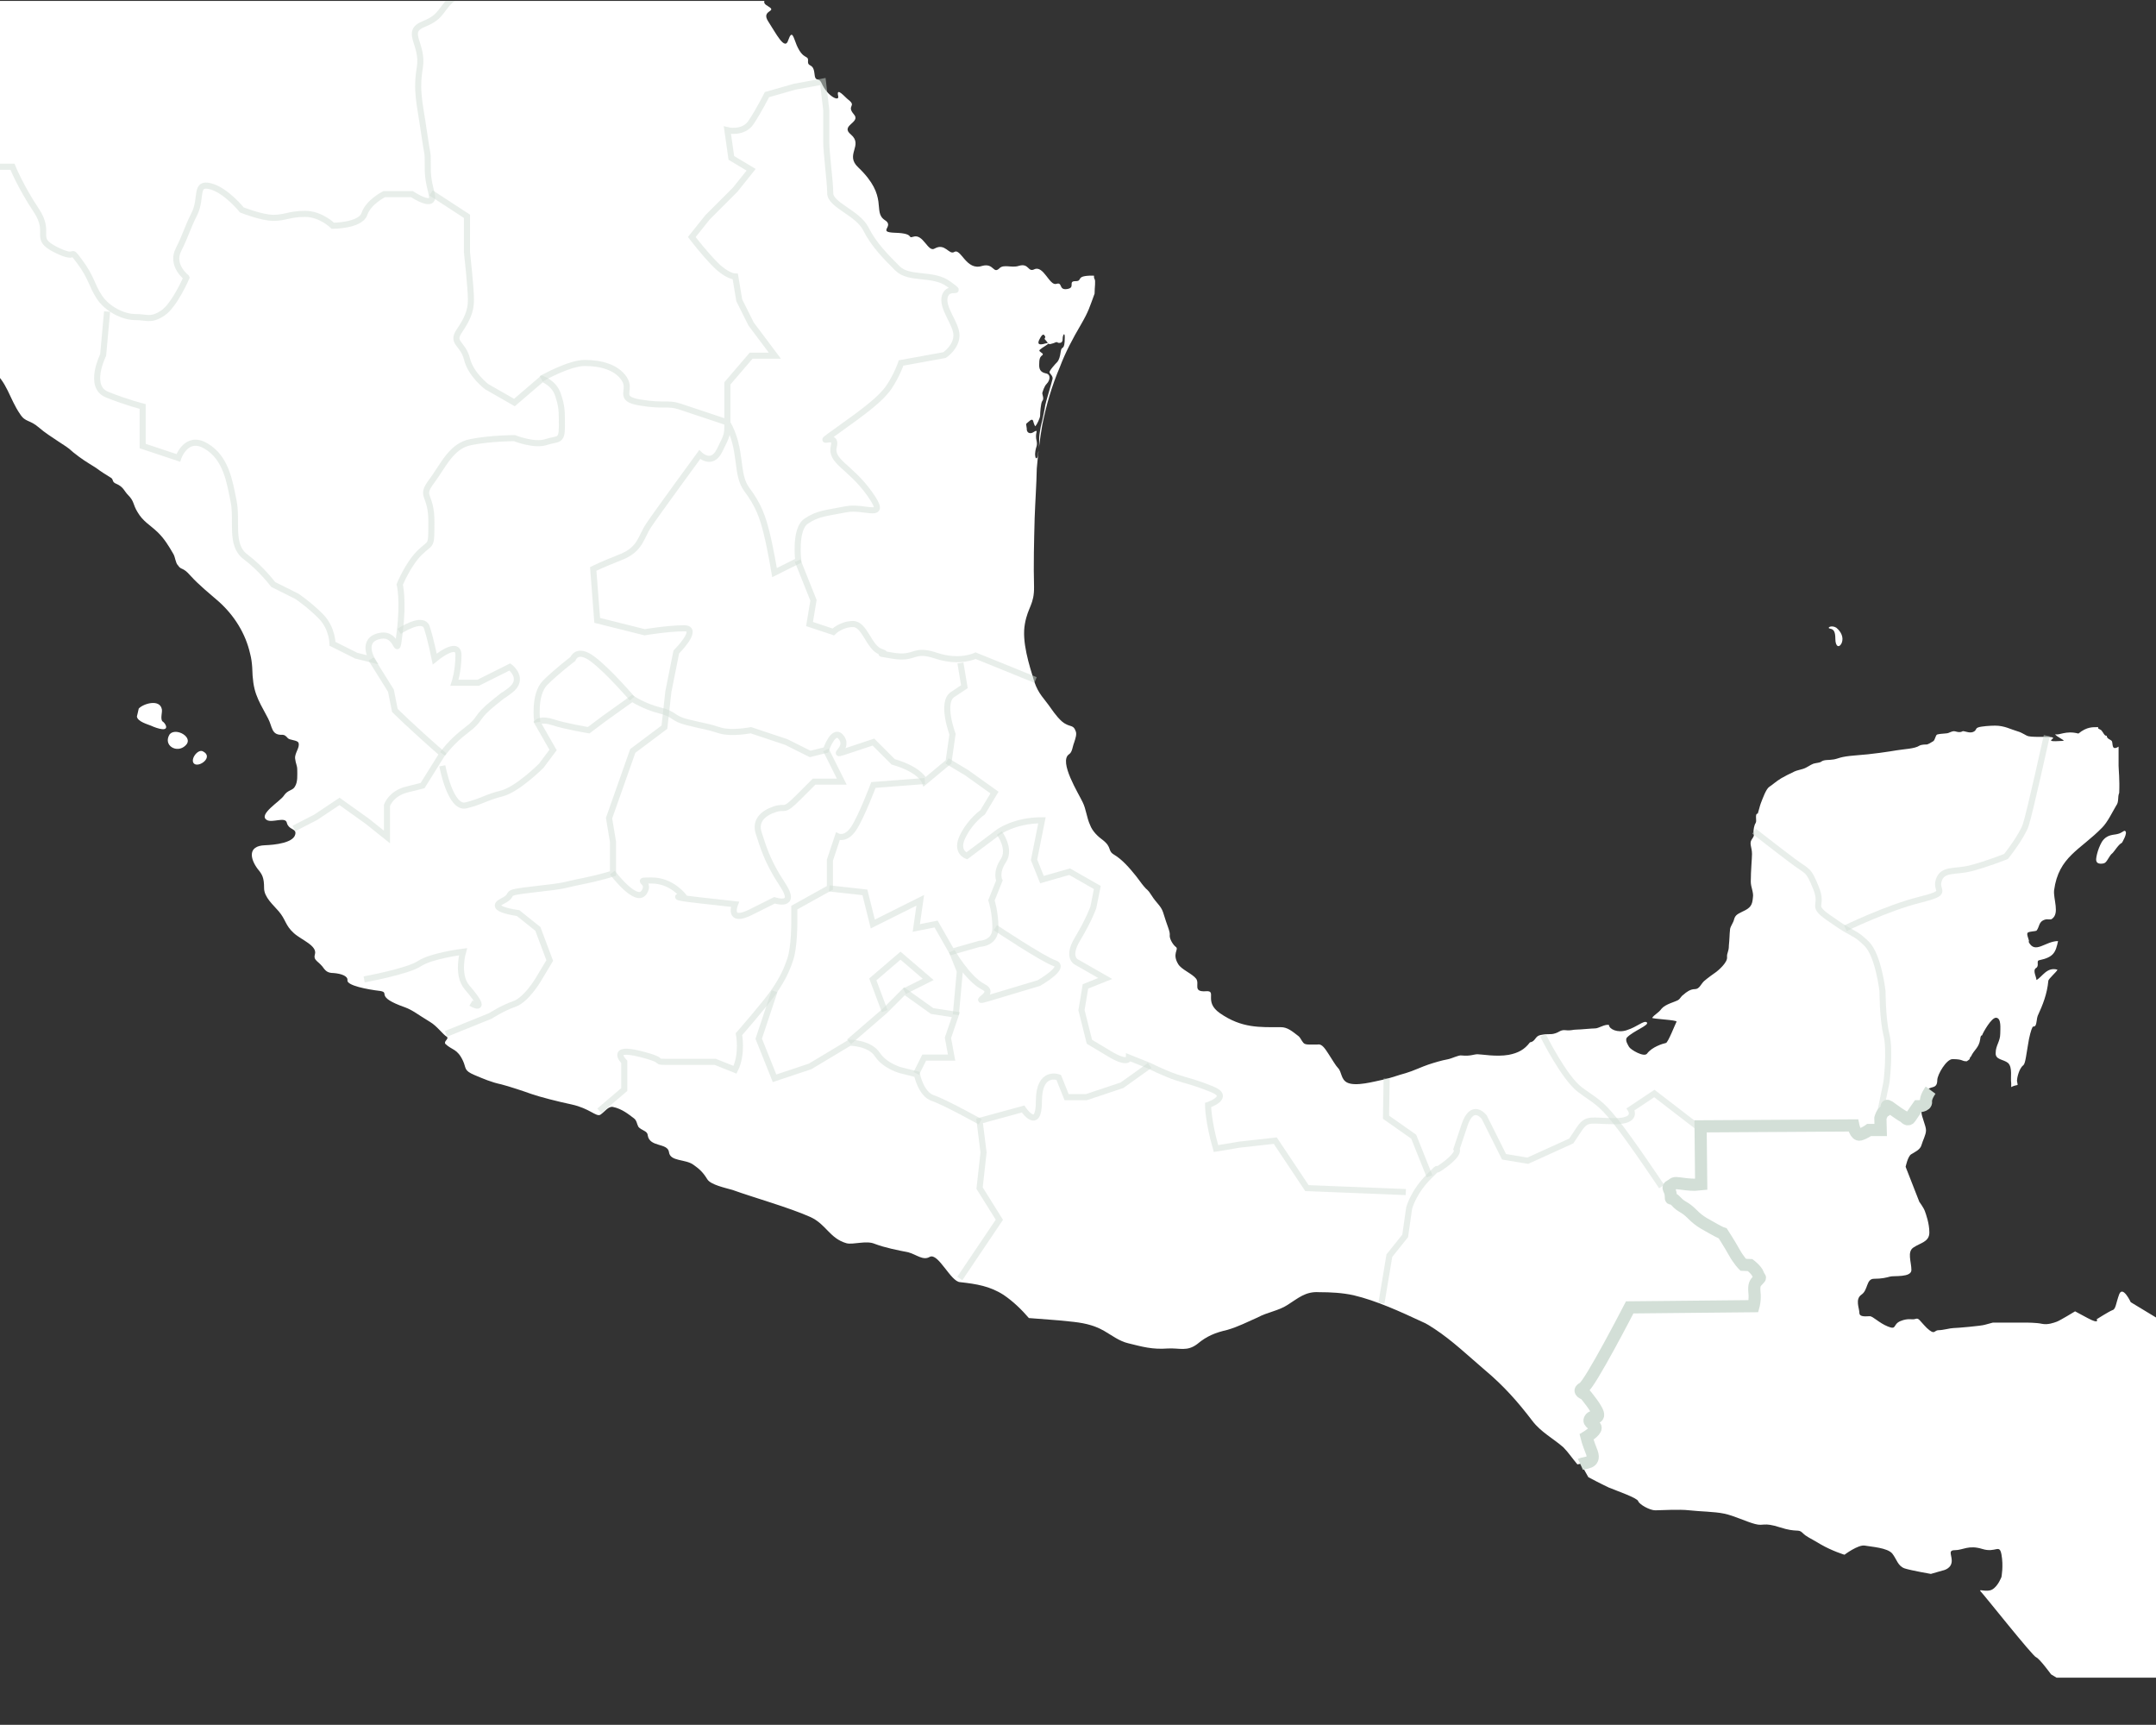 <?xml version="1.0" encoding="utf-8"?>
<!-- Generator: Adobe Illustrator 27.8.0, SVG Export Plug-In . SVG Version: 6.00 Build 0)  -->
<svg version="1.1" id="Layer_1" xmlns="http://www.w3.org/2000/svg" xmlns:xlink="http://www.w3.org/1999/xlink" x="0px" y="0px"
	 viewBox="0 0 708.7 566.9" style="enable-background:new 0 0 708.7 566.9;" xml:space="preserve">
<rect x="0" y="0" width="708.7" height="566.9" fill="#333333" stroke="none"/>
<style type="text/css">
	.st0{clip-path:url(#SVGID_00000099640601230750202380000016837312078082313370_);fill:#FFFFFF;}
	.st1{clip-path:url(#SVGID_00000099640601230750202380000016837312078082313370_);}
	.st2{fill:#FFFFFF;}
	.st3{opacity:0.5;fill:none;stroke:#D3DFD7;stroke-width:2;stroke-miterlimit:10;enable-background:new    ;}
	
		.st4{clip-path:url(#SVGID_00000099640601230750202380000016837312078082313370_);fill:none;stroke:#D3DFD7;stroke-width:4;stroke-miterlimit:10;}
</style>
<g>
	<defs>
		<rect id="SVGID_1_" y="0.3" width="709" height="566"/>
	</defs>
	<clipPath id="SVGID_00000042710906464214127860000003330017560485261974_">
		<use xlink:href="#SVGID_1_"  style="overflow:visible;"/>
	</clipPath>
	<path style="clip-path:url(#SVGID_00000042710906464214127860000003330017560485261974_);fill:#FFFFFF;" d="M513.9,470.9l8.2,14.6
		c0,0,4.1,2.2,6.7,3.4c2.6,1.1,9.4,3.4,9.7,4.5c0.4,1.1,3.8,3,5.6,3s7.8-0.4,11.2,0c3.4,0.4,8.2,0.4,11.5,1.1
		c3.3,0.7,7.1,2.6,10.1,3.4s2.6-0.7,8.2,1.1s6,0.4,7.4,1.8s2.2,1.5,6,3.8c3.8,2.2,7.8,3.4,7.8,3.4s4.5-3.4,6.7-3
		c2.2,0.4,7.4,0.7,9,2.6c1.5,1.9,1.8,4.1,4.1,4.9c2.2,0.7,8.6,1.8,8.6,1.8l3.8-1.1c0,0,2.6-0.4,3-2.6c0.4-2.2-1.5-4.1,1.1-4.1
		c2.6,0,4.5-1.8,9-0.4s5.6-1.8,6.3,1.8c0.7,3.8,0,7.4,0,7.4s-1.1,3-3,4.1c-1.8,1.1-4.9-0.4-3.8,0.7c1.1,1.1,17.1,21.3,18.2,21.6
		c1.1,0.4,4.9,5.6,4.9,5.6l1.8,1.1H709V433.2l-8.6-5.2c0,0-2.6-5.6-3.8-2.6c-1.1,3-1.1,4.9-2.2,5.2c-1.1,0.4-5.2,3-5.2,3
		s1.1,1.8-3-0.4s-4.1-2.2-4.1-2.2s-4.9,3-6,3.4c-1.1,0.4-3,1.1-4.9,0.7c-1.8-0.4-4.9-0.4-6-0.4c-1.1,0-10.1,0-10.1,0
		s-1.5,0.4-2.6,0.7c-1.1,0.4-9.4,1.1-10.4,1.1c-1,0-3.4,0.7-4.9,0.7s-1.1,1.8-3.8-0.7c-2.6-2.6-2.6-3.4-3.8-3
		c-1.1,0.4-2.2-0.4-4.9,0.7c-2.6,1.1-1.1,3-4.1,1.8s-4.9-3.4-6-3.4c-1.1,0-3.4,0.4-3.4-1.1c0-1.5-1.5-4.5,0.7-6
		c2.2-1.5,1.5-5.2,4.1-5.2c2.6,0,4.1-0.4,5.2-0.7c1.1-0.4,7.1,0.4,7.1-2.2c0-2.6-1.5-6,0.7-7.4c2.2-1.5,5.2-1.8,5.2-4.9
		c0-3-1.1-6-1.5-7.1s-1.8-3-1.8-3l-4.5-11.5c0,0,0.7-3.4,1.8-4.1c1.1-0.7,3-1.5,3.4-3c0.4-1.5,1.5-3.4,1.5-4.9s-1.5-4.5-1.5-6
		c0-1.5,0-9.4,0-9.4l-14.9-2.2l-69.4-2.2c0,0-3.8,25.4-5.2,27.2c-1.5,1.8-29.9,48.5-29.9,48.5L513.9,470.9z"/>
	<g style="clip-path:url(#SVGID_00000042710906464214127860000003330017560485261974_);">
		<g>
			<path class="st2" d="M-84.7,314.6c-2.4,0-1.7,4.1,0.7,3.7C-81.5,318.2-82.3,314.6-84.7,314.6z"/>
			<path class="st2" d="M-325.3-22c-1.3-1-1-1.8-0.4-2.4c0.6-0.6,0.6-0.7,0-1.3c-0.4-0.6-1.8,0-3.1,0.4s-2.6-1-2.6,1.7
				c0,2.6,0,3.1,1.5,4.1c1.5,1.1,1.5,2.2,1.3,3.4c-0.2,1.3-1.5,3.9,0.4,4.6c1.8,0.7,2.8-1.3,3.7-2.4c1.1-1.1,1-3.1,1-5
				C-323.6-20.4-324-21-325.3-22z"/>
			<path class="st2" d="M-92.1,332.4c-2.8,2.1-1.8,3.4,1.1,5.2c3,1.7,3.7,2.8,4.2-1.1C-86.2,332.4-89.4,330.4-92.1,332.4z"/>
			<path class="st2" d="M-211.8,347.5c-2.4,0.4-2.8,4.2,1.1,3.9C-207,351.1-209.4,347.1-211.8,347.5z"/>
			<path class="st2" d="M-225.8,8.9c-0.6-1.5-1-2.2-2.6-2.2c-1.7,0-1.5,2.2-1.3,3.7c0.2,1.5,1,2.1,0.2,2.8c-0.7,1-1.3,1.3-2.4,1.5
				c-1.3,0.2-1.5,1.1-0.7,2.6c0.7,1.5,0.6,0.6,1.8,0.2c1.3-0.4,1.5,0.2,1.7,1c0.2,0.8,1,1.8,2.4,1.3c1.4-0.6,0.4-2.4,0.4-2.8
				s1.3-1.1,1.5-3C-225,12.5-225.2,10.4-225.8,8.9z"/>
			<path class="st2" d="M66.6,246.9c-1.7-0.7-4.2,2.8-2.8,4.1C65.5,252.4,70.4,248.7,66.6,246.9z"/>
			<path class="st2" d="M55.8,241.3c-2.4,3.7,2.4,6.5,5.2,3.7C63.8,242.4,57.9,239,55.8,241.3z"/>
			<path class="st2" d="M53.2,233.1c-0.7-3.5-6.2-1.8-7.6-0.2c-0.2,1-0.4,1.7-0.6,2.6c0.2,1.7,3.7,2.6,4.6,3c0.4,0.2,5.4,2.4,5,0.2
				c-0.2-0.7-0.7-1.3-1.3-1.7C52.7,235.9,53.4,234.2,53.2,233.1z"/>
			<path class="st2" d="M-81.2,111.7c-1.7-1.1-2.2,1.8-0.4,3C-79.5,115.8-79.5,112.8-81.2,111.7z"/>
			<path class="st2" d="M-56.7,142.5c-1.1,3.4,1.1,9.4,5.2,10C-45.8,153.3-52.8,142.5-56.7,142.5z"/>
			<path class="st2" d="M-71.1,139.8c0.6,3.7,2.2,4.5,4.5,1.7c-1.1-1.1-1.7-3.7-3-4.6C-71.4,135.5-71.5,137.7-71.1,139.8z"/>
			<path class="st2" d="M-82.3,99.5c-1.5-2.2-2.6-0.2-2.6,2.4C-84.9,104.3-80.8,101.7-82.3,99.5z"/>
			<path class="st2" d="M-80.4,119.4c1,0.2,0,10,4.1,9.7C-70.8,128.4-77.5,119.7-80.4,119.4z"/>
			<path class="st2" d="M-131.6-22.7c0-1.1-0.6-3.5-1.7-3.7c-1.1-0.2-1.1,0.2-1.7,0.7s-1.5,1.3-1.5,1.3s-1.5-0.4-2.2,1
				c-0.7,1.3-1,4.2-0.6,5.4c0.4,1.1,1,1.8,0,2.6c-1,0.7-1.8,1.1-1.8,2.1c0,1,1.3,1.7,2.2,2.2c1,0.7,4.6,5.6,5.6,5.9
				c1,0.4,2.4-0.4,1.5-1.8c-1-1.5,1.1-6.3,1.7-7.4c0.6-1.1,0.7-3.1,0.2-4.6C-130.6-21-131.6-21.6-131.6-22.7z"/>
			<path class="st2" d="M-93.5,85.8c-2.6-1-5.4,8-4.1,9.4C-97.7,95.1-88.8,87.4-93.5,85.8z"/>
			<path class="st2" d="M-91.8,100.4c1.5,1.8,2.1-1.3,0.4-2.8C-93.2,96.3-93.2,98.6-91.8,100.4z"/>
			<path class="st2" d="M-149.5,0c4.6,4.1,2.2-1.3-0.4-3.9C-152.3-6.5-154.1-4.3-149.5,0z"/>
			<path class="st2" d="M-142.8-4.4c-2.2,2.6,3.1,3.5,3.4,1.5C-139.3-5-141.3-6.1-142.8-4.4z"/>
			<path class="st2" d="M-166.5-28.6c-1.8-1.1,0.2-3.7-0.7-5.4c-1.3-2.4-4.1-3.4-6.3-3.7c0,2.2-1.3,0.4-1.7,2.2
				c-0.7,3.7,1.7,4.6,1.7,4.6c2.2,2.4,3.4,4.5,5.9,6.5c1.1,1,2.2,2.4,4.2,4.1c3.7,3.5,4.5,2.6,4.6,1.7c0.6-3.1-2.2-3.5-2.4-8.6
				C-161.4-29.7-164.7-27.3-166.5-28.6z"/>
			<path class="st2" d="M696.4,251.7c0-1.1,0-2.8,0-6.3c-2.4,1.5-1.8-1-2.2-1.8c-0.4-0.6-1.7-0.7-1.7-1.8c-0.7,0.2-1.1-1-1.7-1.7
				c-0.6-0.6-1.3-0.4-1.1-1.1c-1.7,0-3.7-0.2-6.5,2.1c-4.2-1.1-6.3,0.7-7.6,0.2c0,0.7,3.5,2.1,2.6,2.2c-8.7,0.6,0.4-1.3-5.4-1.3
				c-3.1,0-5,0-5.9-0.2c-1.1-0.2-1.8-1.1-3.9-1.7c-2.1-0.6-4.1-1.8-7.2-1.8c-1.5,0-4.6,0.2-5.6,0.6c-1,0.4-0.4,1-1.7,1.5
				s-3.1-0.6-3.5-0.2c-0.7,0.4-1.5,0.2-2.2,0c-0.7-0.2-1.1,0-2.1,0.4c-0.7,0.4-2.2,0.2-3.9,0.6c-0.6,0.2-0.7,1.8-1.3,2.2
				c-0.6,0.4-1.8,1.1-2.2,1.1c-0.6,0-1.7,0-2.4,0.4c-1.5,1-5,1.1-7.4,1.5c-2.4,0.4-8,1.3-13.8,1.7c-5,0.4-5.2,1-6.9,1.3
				c-1.7,0.3-3.1,0-4.1,0.7c-0.4,0.4-1.5,0.4-2.6,0.7c-1.1,0.4-2.1,1.3-3.4,1.7c-2.2,0.6-2.4,0.6-3.7,1.3c-1.3,0.6-1.5,0.7-3.5,1.8
				c-1.8,1.1-2.8,2.1-3.9,2.8c-1.1,0.7-2.2,3.9-2.8,5.4c-0.4,1.1-0.6,2.2-1,3.4c-1.1,0-0.2,2.4-0.7,3.1s-0.7,2.2-0.7,2.8
				c0.2,1.8,0.2,1.3-0.7,2.8c-0.7,1.3,0.2,2.4,0.2,4.6c0,1.5-0.4,5.4-0.4,9.1c0,1.8,1,3.5,0.7,5.2c-0.2,2.4-0.7,3.4-3.4,4.6
				c-1.3,0.7-2.4,1-2.8,2.6c-0.2,1-1.1,2.1-1.3,3.1c-0.2,1.7-0.2,3.7-0.4,5.4c0,2.2-0.7,2.4-0.6,3.9c0.2,1.8-3.1,4.5-3.5,4.8
				c-0.6,0.4-3.1,2.2-4.1,3.1c-1.1,1.1-1.5,2.6-3,2.6c-1.5,0-2.8,1-3.7,1.8c-1,0.7-1,1.3-1.8,1.8c-1,0.6-4.1,1.3-5.4,2.8
				c-1.1,1.5-2.2,1.8-3.1,3c-0.4,0.4,8.3,0.7,8,1.3c-0.4,0.7-2.8,6.9-3.5,7c-1,0.2-4.6,1.3-6.2,3.5c-1,1.3-5.4-1.3-5.9-2.2
				c-0.2-0.4-1.5-2.2-0.7-3.1c2.1-2.2,7.6-4.1,6.5-5c-1-0.7-3.1,1.5-6.6,2.6c-3,1-5.8-0.4-5.8-1.7c-1.3-0.4-3.4,1.1-4.5,1.1
				c-1.1,0-5,0.4-6.2,0.4c-1.3,0-1.8,0.4-3.5,0.2c-1.7-0.2-2.1,0.6-3.4,1c-1.8,0.6-2.2,0-5,0.6c-1.8,0.4-1.5,2.1-3.4,2.4
				c-1.8,2.4-3.9,3.5-7,4.1c-4.1,0.7-8.9-0.2-10.2-0.2c-1.3,0-2.4,0.7-5.2,0.4c-1.1-0.2-3.1,1-4.8,1.3c-1.7,0.3-4.1,1-6.2,1.7
				c-2.1,0.7-5,2.1-7.4,2.8c-2.6,0.7-4.6,1.5-7.2,2.1c-3.4,0.7-9.3,2.4-12.1,1c-2.1-1.1-1.7-3.5-3-4.8c-0.7-0.7-1.8-2.6-3.1-4.6
				c-1-1.5-2.1-3.4-3.5-3.1c-2.8,0-4.2,0.2-4.8-0.6c-0.6-0.7-1-1.7-1.5-2.1c-2.2-1.7-3.7-3-5.9-3c-6.9,0-12.8,0.4-20-4.6
				c-5.6-3.9-0.6-7.6-4.8-7.2c-4.2,0.2-1.8-2.4-3-4.1c-1.3-1.7-4.8-3-5.9-4.8c-2.1-3.4,0.2-4.8-0.7-5.6c-1-0.7-2.1-2.6-2.1-3.7
				c0.2-1.5-0.7-2.8-2.2-7.8c-0.7-2.1-2.2-3-3.7-5.4c-1.5-2.4-1.5-1.7-2.6-3.1c-1.1-1.3-1.1-1.5-2.6-3.4c-2.1-2.6-4.5-5.4-7.2-7
				c-2.2-1.3-0.6-2.4-3.7-4.8c-1.5-1.1-3.4-2.8-4.2-5c-1.1-2.4-1.3-5.2-2.4-7.4c-1.3-2.8-8-13.4-4.5-15.8c1.1-0.7,1.1-2.4,1.7-3.9
				c0.4-1.3,1-2.8,0.4-3.9c-0.6-1.7-1.7-1.3-3.1-2.1c-1.7-0.7-3.9-3.7-4.8-5c-2.4-3.5-4.2-4.8-5.6-8.9c-1.7-5.6-4.2-13.2-3.1-19.1
				c1-5.6,3.1-6.3,3-12.2c-0.2-7.2,0-14.9,0.2-22.5c0.2-5.6,0.6-11.1,0.7-16.3c0.4-4.8,1-9.7,1.8-14.3c1.3-6.5,3.1-12.8,5.8-19.1
				c1.8-4.8,4.2-9.3,6.9-13.9c2.6-4.5,2.8-5.6,4.5-10.2c0-2.1,0.4-4.1,0-4.8c-0.2-0.2-0.2-0.6-0.2-1.1c-0.6,0-1.1,0-1.5,0
				c-4.6,0.2-2.1,1.8-4.6,1.8c-2.6,0,0.2,2.2-2.8,2.6c-2.8,0.4-1.3-2.4-3.5-1.7c-2.2,0.7-4.2-6.2-7.2-4.8c-2.2,1.1-1.7-2.2-5.2-1.1
				c-2.2,0.7-4.8-0.6-6.2,0.7c-2.2,2.2-1.8-1.8-5.8-0.7c-5.2,1.7-6.9-5.9-9.1-4.6c-1.8,1.1-3-3.1-6.5-1.1c-2.2,1.3-3.7-5-7-3.9
				c-2.1,0.7,0.6-1.1-5.9-1.3c-6.3-0.2,0-2.1-3.5-4.2c-4.1-2.8,1.5-7.6-8.7-17.3c-4.5-4.2,1.8-7.2-2.4-10.8c-3.7-3,3.4-3.9,1-6.6
				c-2.6-3,1-2.6-1.8-4.8c-1-0.7-4.1-4.5-3.4-1.3c0.6,2.1-3.5,0.2-5.4-4.1c-1.1-2.4-2.1,0-2.4-3.4c-0.4-3.4-2.2-1.8-2.1-3.9
				c0.2-2.2-1.5-0.2-3.7-5.2c-1.1-2.6-1.5-5.4-2.8-1.7c-1.1,3.7-4.1-2.4-6.6-6.2c-2.4-3.7,3-3.1,0.2-4.8c-3-1.7-0.2-1.8-2.2-3.4
				c-4.2-3.1-0.2-8.3-4.8-13.5c-3.4-3.5,0.2-6.9-3.4-9.3c-3.4-2.1-0.7-3.9-3.9-5.2c-2.1-0.7-0.6-2.2-4.1-3.5
				c-1.3-0.4-1.5-0.4-1.3-2.2c0.2-1.8-1-2.2-2.6-2.4c-1.6-0.2-4.1-1-3.7-2.4c0.4-1.4,1.7-2.6-1.5-1.7c-3.1,1,1.5-2.8-1.5-2.4
				c-3.5,0.6-1-4.8-3.4-4.8c-1,0-1-1.1-1.7-0.2c-1.5,1.8-0.7-1-2.2-1c-1.5-0.2,0.2,1.5-3.1,1.3c-4.8-0.4-3.4-1.5-11.3-0.7
				c-6.6,0.7-7.6-3.4-10.6-3.4c-3.7,0.2-0.4,5.8-4.6,4.1c-3.7-1.5-1,2.2-5,1.1c-2.1-0.6-3.1-0.2-4.5,2.1c-1.3,2.2-5.2,11.3-7.4,13.9
				c-2.2,2.4-0.6,1.8-0.2,4.2c0.4,2.2-3.1-1-4.5,3.1c-1,3.1-2.8,1.1-3.5,3.1c-0.6,1.1-2.2,2.6-3.5,1.8c-10-6.3-9.3-7.6-11.3-7.6
				c-8.7,0-2.4-3.1-7.8-3.7c-9.3-0.7-9.8-6.9-16.3-9.4c-3.9-1.5-4.6-4.2-8.6-11c-4.6-8.2,3.7-5.6-3.4-14.9c-4.5-5.8-0.2-7.6-4.2-9.3
				c-3.1-1.3,0.2-2.1-2.6-2.8c-3.4-1-0.4-1.8-7.2-4.2c-8.7-3-9.4-9.8-14.1-11.8c-3.9-1.7-3.1-3.9-8-7.8c-2.6-2.2-1.7-0.6-4.1-2.2
				c-3-2.1,1.1,2.8-4.6-0.2c-4.8-2.4-4.5-4.6-6.2-9.8c-0.4-1.3-2.4-4.2-3.7-3.1c-1.8,1.8-1.3-1.1-4.6-1.1c-2.2,0-49,0-50.7,0
				c-1.7,0-2.8,0.4-2.8,2.1c-1.3,14.9-1.8,14.9-5.6,14.9h-84.7c-2.8,0-3.9-0.2-8-1.5c-4.1-1.5-107.6-39.9-109.2-40.5
				c-1.5-0.6-1.8-1-4.2-1c-1.8,0.2-1.7-0.7-1-3.5c0.7-2.6,1.3-3.1,3-4.1c1.7-1,2.6-2.2,0.6-1.8c-2.1,0.4-65.1,5.6-69.1,6.3
				c-5.2,0.7-5.4-1.8-10.6,1.8c0.2,1.7-0.2,3.9,0.7,5.2c1.7,2.4,1.3,3,2.8,5.6c1.8,3.4,4.2-1.5,4.1,6.6c0,4.2,3.5,2.2,4.1,4.8
				c0.6,2.6,1.8,1,3.7,3c2.2,2.4,1,6.3-0.7,9.7c-1.3,2.6,3,5,4.2,5.8c2.4,1.3,3.4,3.1,4.6,5.6c0.7,1.3,3.1,2.4,3.1,5.2
				c0.2,2.2-1.8,4.5-1.1,6.3c0.7,1.7,3-0.2,3.9,1.8c0.7,1.8,1.8,3.1,2.8,3.1c3.7,0.4,3.1,2.4,3.5,8c0.2,1.8-1.1,4.8,0.6,8.3
				c0.7,1.3,2.2-3,5.8,1.3c1.3,1.7,1,2.6,1,6.2c0,1.3,1,2.6,0.7,3.7c-0.2,1.3-1.1,1.8-1.1,2.6c0,3.1,3.1,1.3,4.1,3.9
				c1,2.6-1.8,3.5,2.1,6.2c1.5,1,5,2.6,6.5,3.4c0.4,0.7,0.6,1.1,1.3,1.5c1.5,1,2.4,0.4,3.9,1.5c1.1,1,2.4,2.8,3.1,3.9
				c3.4,0,5.6,0.4,7.8,2.6c2.4,2.4,3.9,4.8,6.2,5.8c0.7,0.4-0.2,1.7,0.6,2.4c1.5,1.1,4.1,0,3.7,3.5c-0.4,4.8,6.2,3.4,6.5,6.3
				c0.4,3.4,5.6,10,7.4,10.4c2.2,0.6-0.6,3.4,2.8,3.5c3.1,0,0.7,8.6-1,10.4c5,1.1-5.9,11.8-7.8,13.5c-3.9,3.5-6.9,2.2-12.1,1.1
				c-5.6-1.1-10.6-3.1-11.5-1.7c-1.5,3.1,5.8,6.5,9.1,8.7c1.8,1.3,1.3,3.1,3.5,3.9c1.7,0.6,5,2.2,6.5,3.1c1.5,1-0.2,3.9-0.2,5.2
				c-0.2,1.8,4.2,3.1,5.6,3.9c2.6,1.3,2.1-1.3,5.8,0c4.1,1.3,3.1,9.1,6.9,4.8c1.5-1.7,4.5,2.2,5.8,3.7c0,1.7,1,3.4,2.4,4.2
				c1.8,1.1,3.9,4.8,5.9,2.2c1.5-1.7,0-3.1,2.8-3.4c1.3-0.2,4.1,0.6,4.1,2.2c0,2.8,5.6,1.1,7.2,3c1.3,1.5,1.1,2.1,3,2.8
				c1.8,0.6,1.5,2.1,2.8,3c2.2,1.5,2.6,0,3.9,3c0.7,1.5,1.3,2.4,3.4,2.4c3.9,0,5.6,5.2,7.8,2.4c2.6-3.1,3.1,4.8,3.9,6.9
				c0.6,1.8,3.7-1.7,4.6,2.4c1.1,4.5,3.1,10,3.4,14.3c0.4,9.7-5.2,17.3-8,26.6c1.7,0,3.7-0.4,5,0.7c1.7,1.3,1.7,3.1-0.7,3.4
				c2.2,3.1,7,7,10.6,8.7c3,1.5,5.6,5,7.6,1.8c2-3.2,17.3,7.2,14.1,5.8c6.5,3.4,12.2,7.8,16.2,13.4c2.2,3.1,6.6,4.2,9.7,6.3
				c2.6,1.8,5,3.7,6.3,6.5c2.6,5.6,0.4,14.9,6.5,18.4c4.1,2.4,7.2,0.7,9.1-3c2.1-4.2,6.5-2.6,8.6-5.6c3.1-4.6,3.4-10.8,0.2-15.6
				c-0.7-1.3-5.6-1.8-6.9-2.4s0.7-5.2-0.4-5.9c-5.4-3.5-3.9-4.2-3.9-8c-2.6,0.4-5,2.8-5.6-0.4c-0.6-3,0.2-2.8-2.8-4.5
				c-1.7-1-3.4-2.2-4.5-3.7c-0.2-0.2-3.9-3.9-4.6,0c-0.4,1.7,2.2,3.7,1.3,5.2c-0.4,0.7-3.4-0.6-4.2-0.6c-4.6-0.6-6.5-2.4-7.4-5.9
				c-0.4-1.5,0.4-2.4,0.2-3.4c-0.4-2.1-3.1-3.9-1.8-7c1-2.4,3.4-3.7,1.7-6.5c-1.5-2.8-2.1-3.5-4.1-5.6c-2.4-2.6-4.1-5.2-4.2-7.8
				c-0.2-3.1-1.1-1.3-2.1-3.9c-0.4-1.1-0.6-2.2-0.7-3.5c-0.4-2.1-0.7-1.3-2.6-1.3c-3,0-3-6.5-5-7.8c-2.4-1.8-3-4.1-3.5-6.9
				c-0.6-3,1.3-3.9,1.1-4.6c0-2.8-3.1-1.8-2.1-7.8c0.7-3.4-4.8-1.3-2.4-6.3c0.7-1.5-1.7-2.1-3.4-2.2c-1.1-1.1-0.2-3.4-0.2-4.8
				c-1.1-1-2.1-2.1-3.1-3c-1.5-1.3-3.5-3.9-5.4-4.2c-2.2-0.4-1,2.6-3.4,1c-1.5-1.1-5-4.2-2.2-5.6c3.7-1.8-0.6-2.8-2.2-3.5
				c-1-0.4-3.7-1-4.2-2.1c-1-1.3,0-2.6-0.7-3.7c-1.1-1.7-2.2-1.8-2.8-3.5c-0.7-2.2-0.4-3.7-2.1-5.4c-1.7-1.7-5.8-2.4-8-3.9
				c-2.6-1.8-1.8-1.8-3.4-4.2c-1.7-3,0.2-4.5-0.4-6.2c-0.4-1.5-2.1-1-2.4-2.2c-1.7-4.8,1.1-3.5,0.7-5.4c-0.6-2.1-3.4-1-2.8-5.4
				c0.4-2.6,0-5.2-3.4-2.6c-2.1,1.7-4.1,0.4-4.8-1.8c-1-2.6,0-2.1-0.2-3.4c-0.2-1.3-1.3-2.1-2.1-3s-0.4-7.4-1.1-8.6
				c-0.7-1.1-2.2,2.6-2.8,4.6c-0.7,2.1-2.4-3-2.4-4.8s1-3-0.7-4.5c-1.7-1.5-2.6-0.7-2.4,1.8c0.2,2.8-3.1,0.2-3.4-2.2
				c-0.2-2.4,1.8-2.1,1.8-3.9c0-1-2.4-3-4.1-3.5c-1.8-0.6-1-1.7,0.6-2.4c1.5-0.7,0.4-2.1-1.7-3.1c-3.5-2.4-6.2-5.4-9.8-8.3
				c-3.4-2.6-8.2-9.4-10.4-7c-1.8,2.1-5-3.7-2.8-4.2c-0.2,0-3-2.2-4.8-4.2c-1-1.3-1.1-3-1.3-3.1c-4.5-5.6-1.1-9.4-1.8-15.6
				c-0.4-2.6-2.4-2.1-1.8-8c0.2-2.4,0.6-4.1-0.4-6.6c-0.6-1.3-2.6-1.5-3.4-2.4c-0.6-0.6,0.2-1.8-0.4-2.4c-1-1-1.7-1.7-1.8-3
				c-0.4-2.4,0.7-4.8,1.5-8c0.6-3-1.1-5.9,2.1-7.8c1.7-1.1,0.2-4.1,2.4-3c0.7,0.4,1.3,1.7,2.1,1c1.3-1.5,0.2-4.2,1.5-4.5
				c1.7-0.4,2.1,3.4,5.9,4.8c3.1,1.1,3.4,3,5.6,4.1c2.2,1.1,5.8,2.1,7.6,1.1c1.3-0.7,1.7-2.2,1.1-3.9c-1-3,2.6-1.3,3.9-0.2
				c0,2.2,6.3,2.2,7.2,6.5c0.4,2.2-1.3,2.1-0.4,3.9c4.8,0,12.6,0.7,16.2,4.2c1.3,1.3,3-0.7,2.8,4.8c0,4.5-2.1-1.1-2.6,0
				c-0.6,1.1,1.3,3.4,0.6,5.8c-0.6,1.8,0,8.2,2.2,10.8c2.2,2.6,5.2,4.8,6.2,7c0.6,1.3-0.7,3-0.2,4.2c1,2.2,3.7,1,3.1,5.2
				c-0.2,1.3,0.4,3,0.6,4.2c0.2,0.7-0.4,3,0,3.5c0.6,1,2.2,0,3,1.3c1,1.7,0.6,3.1,2.8,6.2c1.1,1.7,3.1,3.7,4.1,5.2
				c0.7,1,1.3,1.8,1.8,2.6c1.8,2.4-3,4.2,1.5,7c0.7-2.2,1.8-2.1,3.5-1c2.1,1.7,2.2,5.4,2.2,7.6c-0.2,3,1.8,6.5,4.2,8.6
				c1.7,1.5,3.9,5.2,3.4,7.4c-0.6,2.8,2.2,3.5,4.6,5.2c2.1,1.5,1,4.2,3,5.6c2.4,1.5,6.2,1.8,8,4.2s3.1,4.2,4.8,6.9
				c1.3,2.1,3.1,3.7,4.5,4.8c1,0.7,1,1.8,2.6,1.8c1.1,0,2.2-1.1,3-1c0.7,0.4,1.1,2.1,1.7,2.4c1,0.6,1.5,1.1,2.2,1.1
				c1.1-0.2,1-2.1,1.7-2.2c1.3-0.4,1.8,0.7,3,1.1c1.3,0.4,2.8,0,3.4,1c0.2,0.6,0.6,1.7,0.4,3c-0.2,1,0.6,1.8,0.4,2.8
				c0,1-1.1,1.7-1.1,2.2c0.4,2.4,2.6,3.5,1.8,5.8c-0.6,1.7-1.5,3.7-0.4,5.2c1.1,1.7,4.5,1.1,6.2,2.4c2.6,2.1,4.2,4.1,7.6,4.6
				c3.7,0.6,7,0,8.7,5.8c1,3.1,1,4.6,2.8,7.4c2.1,3.1,5.6,1.5,8.9,1.1c3.1-0.4,5.2,2.2,7.2,4.1c3.9,3.5,2.1,8-0.2,13
				c-1,2.2-2.6,3.4-3.4,5.4c-0.7,2.1-0.2,6.5,0.2,8.2c0.2,1.5-0.4,4.8,0.7,5.8c1,1,3.1-0.7,5.2-0.2c3.7,1,3.5,5.2,6.9,6.9
				c3,1.5,3-0.7,5.8,1.1c1.5,1.1,3.7,1,6.3,1.7c2.2,0.6,4.6,1.8,6.2,2.6c2.6,1.5,3.1,4.8,5.6,6.5c5.2,3.9,5.8,9.4,9.4,14.6
				c1.8,2.8,3.1,1.7,6.3,4.5c1.7,1.5,4.2,3.1,6.3,4.5c2.2,1.5,3,1.8,4.8,3.5c3,2.4,4.1,3,7.6,5.2c1.3,1,3.5,2.4,4.5,3
				c1.5,0.7,0.4,1.5,2.1,2.2c2.4,1,2.6,2.4,3.9,3.7c2.1,2.1,1.5,3,3.1,5.6c1.8,3.1,4.1,4.2,6.6,6.6c2.2,2.1,3.7,4.6,5.2,7.2
				c0.6,1,0.7,3,1.5,3.7c1.1,1.7,1.5,0.4,4.1,3.4c2.8,3.1,6.2,5.8,9.4,8.6c5,4.5,8.7,10.4,10.2,17c0.4,1.5,0.6,3,0.7,4.6
				c0.2,8,1.5,9.8,5.2,16.7c1.5,2.8,1,5.6,4.8,5.4c0.6,0,1.1,0.4,1.7,1.1c0.6,0.7,3.1,0.6,3.5,1.5c0.6,1.5-1.3,3.4-1.1,5.2
				c0.2,1.8,0.7,2.2,0.7,3.7c0,1.7,0.2,3.9-0.7,5.4c-0.7,1.5-2.4,1.1-3.7,3.1c-1.1,1.8-8.6,6.2-5.6,8c1.8,1.1,6.2-1.3,6.6,1
				c0.6,2.1,2.6,1.8,2.8,3.1c0.2,3.5-7.2,4.1-10,4.2c-5.9,0.2-4.8,4.6-2.4,7.8c1.5,1.8,2.1,2.8,2.1,6.3c0,3,3.1,5.6,4.8,7.6
				c2.4,2.8,2.1,4.6,5,7.2c2.4,2.2,7.8,4.1,6.9,7c-0.6,2.1,1.3,2.1,3.1,4.8c0.6,0.7,1.3,1.3,3,1.3c2.6,0.2,4.8,1,4.6,2.4
				c-0.2,1.7,6.5,3,10.8,3.5c3.4,0.6-2.1,1.8,8.2,5.4c2.6,1,3.9,2.2,8.2,4.8c2.2,1.3,4.2,4.1,5.4,4.8c1,0.7-1.1,1.5-0.4,2.4
				c2.2,2.1,3.9,1.5,5.8,5.6c1.1,2.4,0.2,3.1,3.7,4.6c3.1,1.3,5.6,2.4,8.9,3.1c2.4,0.6,7.8,2.4,9.7,3.1c2.8,1,9.1,2.6,13.4,3.5
				c5.9,1.3,8,4.1,9.4,3.4c1.5-1,2.6-2.8,4.1-2.6c3.1,0.6,5.4,2.6,6.9,3.7c1,0.7,1,1.8,1.5,2.8c1,1.3,3,1.3,3.1,2.8
				c0.6,4.1,6.6,2.4,7,5.6c0.4,3.1,5.4,2.2,8,4.1c1.8,1.3,3,2.2,4.6,4.8c1.1,1.8,5.9,2.8,8.3,3.5c6.6,2.4,18.7,5.8,25.6,8.9
				c5.2,2.4,6.3,7,11.8,8.6c2.2,0.6,6.5-1,9.3,0.2c3.4,1.3,7.6,2.1,11.1,2.8c2.6,0.7,4.8,2.8,7,1.5c2.8-1.5,6.9,8.2,10,8.3
				c5.4,0.6,9.8,1.3,14.3,4.2c3.1,2.1,5.9,4.8,8.3,7.6c4.5,0.4,8.9,0.6,13.2,1.1c4.2,0.4,7.8,1,11.5,3.1c2.6,1.5,5,3.4,8,4.1
				c4.5,1.1,7.8,2.1,13,1.7c3.9-0.2,6.3,1.1,9.7-1.5c3.1-2.6,5.9-3.7,9.8-4.6c3.5-1,6.6-2.6,10-4.1c3.1-1.7,6.9-2.2,9.8-4.1
				c3.5-2.2,5.9-4.5,10.4-4.2c3.9,0,7.6,0.2,11.3,1c7.6,1.8,15.4,5.4,22.5,8.7c1.5,0.6,2.8,1.5,4.2,2.4c5.9,3.9,11.1,8.9,16.5,13.5
				c6.2,5.2,10.8,10.4,15.6,16.7c2.8,3.7,6.9,5.8,10.2,8.7c1.5,1.5,3,3.7,4.6,5.6c4.8-0.6,4.5-5.6,3.7-7.2c-0.6-1.8-1.8-3.4-0.2-4.1
				c3-1.5-1.8-3.1,1.7-5c2.4-1.3,1.8-2.6-2.6-6.6c-1.3-1.1-1.1-2.1,0.4-4.5c1.5-2.4,11.3-19.7,12.6-21.9c1.3-2.2,1.7-2.4,4.6-2.4
				h34.5c1.8,0,4.1-0.4,3.5-1.3c-0.6-1,1.5-2.1,0-3.4c-1.3-1.3-0.2-3.1,1.3-4.1c1.7-1,1-3.7-0.6-3.1c-1.5,0.6-1.5-2.1-4.5-1.7
				c-1.8,0.2-1.3,1.5-3-4.2c-2.8-9.4-7.6-5.4-8.9-8.9c-1.1-3.1-1.1,0.2-3.4-1.1c-2.1-1.1-0.7-3.1-3.7-4.1c-3-1-1.7-4.6-4.8-4.5
				c-2.2,0-1.5-1.5-3.4-1.5c-1.8,0-2.8-2.2,0-2.2s13.4,0,13.4,0s-0.2-13.8-0.2-19h59.1c0-1.7,0-2.8,0-2.8c0.4-3.9,5.4-5,8-0.4
				c1.3,2.4,3.7-0.7,3.9-2.2c0.2-1.7,3-2.2,3-4.2c0-5.4,3.9-1.8,3.9-5.9c0-1.8,3-6.9,5-6.9c3.5,0,3,0.7,4.5,0.7h0.2
				c0.6-0.4,1-0.6,1-1c0-0.2,0.2-0.4,0.4-0.6c1-2.2,2.6-2.8,3-5.6c0.2-1.8,0.6-1,0.7-1.5c0.2-0.6,3-5.8,4.6-5.6
				c1.7,0.2,1.3,3.5,1.3,5.2c0,2.6-1.5,3.9-1.5,6.3c-0.2,2.4,2.6,2.1,4.1,3.4c1.5,1.5,0.7,4.8,1,6.6c0,0.6,0,1,0,1.3
				c0.7-0.4,1.5-0.6,2.1-0.7c0-0.6-0.2-1-0.2-1.5c0-0.6,0.6-3.9,2.1-5c0.7-0.6,1-3.9,1.5-6.6c0.4-2.8,1.1-5.2,1.5-5.9
				c0.2-0.4,0.7,0,1-0.6c0.4-0.7,0.4-2.4,0.7-3.1c1.7-3.7,3.1-7.2,3.5-11.5c0-0.7,2.8-3,3-3.7c-3.5-1-5,2.4-6.9,3.4
				c0-1-1.3-3.1-0.2-3.9c1.3-0.7,0-2.4,1.1-2.6c4.8-1,5.4-2.6,6.2-6.3c-4.2,0-7.6,4.5-9.7,0.2c0.6,0-1-2.6-0.2-3
				c0.6-0.4,2.4-0.4,2.8-0.6c1.1-1.3,0.6-3.1,3-3.7c0.6-0.2,1.7,0.2,2.1-0.2c2.6-1.8,0.4-6.5,0.7-9.4c1.5-11.1,8.6-13.2,15.8-20.6
				c1.8-1.8,3.4-5.2,4.6-7.2c1-1.3,0.4-2.8,1-4.2C696.8,256.3,696.4,252.8,696.4,251.7z M-191.1,23.7c-1.7,1.7-3.4,3.7-1.7,5
				c1.7,1.3,3.1,0.6,4.1-0.6c1-1.1,1.8-2.6,1.8-2.6s2.2,0.4,2.1,2.1c-0.4,1.5-2.4,4.2-3.5,4.6c-1.1,0.4-3.5,3.1-4.1,1.3
				c-0.6-1.8-1.8-2.6-3.1-2.6c-1.3,0-3-1-3-2.4c0-1.4,0.6-1.5,1.8-3.4s3-3.1,3.9-4.6c1.1-1.5,2.6-2.8,3.4-2.1
				C-189,19.1-189.4,22.2-191.1,23.7z M341.7,111.5c1.1-2.2,1.5-1.5,1.8-1c0.4,0.6-0.6,0.6,0.2,1.3c0.4,0.4,0.6,0.7,0.7,1
				c0,0-0.2,0-0.4,0C342.6,113.2,340.5,113.8,341.7,111.5z M338,138.7c1.1-1,1.5-1,1.7,0c0.2,0.7,0.6,1.7,0.7,1.3
				c0.4-0.4,1.5-2.6,1.5-3.4s0.2-4.1,0.7-4.8c0.7-0.7,0-2.1,0-2.6c0.2-0.6,0.6-2.2,1.5-3.1c1-1,1.5-3.1-0.4-3.4
				c-1.8-0.4-2.2-1.5-2.1-3.1c0-1.5,0.2-2.1,0.7-2.6c0.6-0.4,0.7-0.7,0-1.1c-0.7-0.6-1.1-0.6,0.2-1.5c1-0.7,2.1-1.3,2.1-1.5
				c0.2,0.2,0.4,0.2,0.6,0.2c0.6-0.2,1-0.2,1.8-0.6c0.7-0.2,0.6,0.2,1,0.2c0.6,0,1.3,0,1.3-1.3c0-1.3,0.7-2.4,0.7-0.6
				c0,4.8-1,2.6-1.3,4.6c-0.3,2.1-0.6,2.8-1.1,3.5c-0.7,0.7-2.8,3-2.6,3.5c0.2,0.6,1.1,1.1,1,2.1c-0.2,1-2.4,8.2-2.4,8.6
				c0,0.4-1.1,5.8-1.3,6.3c-0.2,0.6-0.7,3.7-0.7,4.2s0,3.5-0.2,4.5c-0.2,0.7-0.2,1.7-0.4,2.2c-0.2,0.4-0.6,0.6-0.7-0.4
				c-0.2-1,0.2-2.6,0.4-3.1c0.2-0.6,0.2-1.3,0-2.1s-0.2-1.8,0-2.6c0.2-0.7-0.2-0.6-1.1,0c-1,0.6-2.2,0.2-2.1-1.3
				C337.4,139.4,336.9,139.5,338,138.7z"/>
			<path class="st2" d="M601.5,206.6c1.1,0.2,1.8,0.7,1.8,3.4c0,2.6,1.3,3.1,2.1,1.3c0.7-1.8-0.2-3.7-1.8-5
				C601.9,205.3,600.4,206.4,601.5,206.6z"/>
			<path class="st2" d="M697.5,277c0,0,2.1-3.4,1-3.9c-0.4-0.2-1,0.7-2.4,1c-1.3,0.4-3.5,0-5.2,2.6c-1.5,2.6-2.1,5.9-1.8,6.3
				c0.2,1,1.7,1,2.6,0.7c1-0.4,1.5-2.4,2.8-3.4C695.1,279.7,696.4,277.5,697.5,277z"/>
		</g>
		<line class="st3" x1="-193.1" y1="16.9" x2="-146.7" y2="20.8"/>
		<polyline class="st3" points="-214.1,-147.9 -217.8,-136.2 -210.7,-113.6 		"/>
		<path class="st3" d="M-17.9-101.2l-1.3,13l7.8,6.5l1.3,15.6c0,0,5.2,6.5,3.9,10.4s-6.5,5.2-3.9,9.1c2.6,3.9,5.2,5.2,3.9,9.1
			s-2.6,5.2-2.6,11.7s1.3,11.7-2.6,15.6c-3.9,3.9-2.6,13-2.6,13l5.2,2.6l-14.4,3.9c0,0,2.6,11.7,6.5,15.6s3.9,9.1,5.2,13
			s1.3,11.7,1.3,11.7s-3.9,5.2,5.2,5.2s9.1,0,9.1,0s2.6,6.5,7.8,14.3s-1.3,9.1,6.5,13c7.8,3.9,3.9-1.3,7.8,3.9
			c3.9,5.2,3.9,7.8,6.5,11.7c2.6,3.9,7.8,6.5,11.7,6.5s5.2,1.3,9.1-1.3c3.9-2.6,7.8-11.7,7.8-11.7S56,87.2,58.7,82
			c2.6-5.2,2.6-6.5,5.2-11.7c2.6-5.2,0-10.4,5.2-9.1c5.2,1.3,10.4,7.8,10.4,7.8s6.5,2.6,10.4,2.6s5.2-1.3,10.4-1.3
			c5.2,0,9.1,3.9,9.1,3.9s9.1,0,10.4-3.9s6.5-6.5,6.5-6.5h9.1c0,0,7.8,5.2,6.5,0s-1.3-6.5-1.3-10.4s0-1.3-1.3-10.4
			c-1.3-9.1-2.6-13-1.3-20.8c1.3-7.8-5.2-11.7,1.3-14.3c6.5-2.6,5.2-5.2,10.4-9.1s4.1-5.2,6.5-11.7c2.4-6.5,2.4-6.5,2.4-6.5"/>
		<polyline class="st3" points="-37.4,79 -11.4,72.7 -5.1,54.6 		"/>
		<path class="st3" d="M35.2,102.4l-1.3,14.3c0,0-5.2,10.4,1.3,13c6.5,2.6,11.7,3.9,11.7,3.9v13l11.7,3.9c0,0,2.6-7.8,9.1-3.9
			c6.6,3.8,7.8,11.7,9.1,18.2c1.3,6.5-1.3,14.3,3.9,18.2c5.2,3.9,9.1,9.1,9.1,9.1l7.8,3.9c0,0,3.9,2.6,7.8,6.5
			c3.9,3.9,3.9,9.1,3.9,9.1l7.8,3.9l5.2,1.3c0,0-3.9-6.5,2.6-7.8c6.5-1.3,5.2,9.1,6.5-1.3c1.3-10.4,0-15.6,0-15.6s2.6-6.5,6.5-10.4
			c3.9-3.9,3.9-1.3,3.9-10.4c0-9.1-3.9-7.8,0-13c3.9-5.2,6.5-11.8,13-13c6.5-1.3,14.3-1.3,14.3-1.3s6.5,2.6,10.4,1.3s5.2,0,5.2-5.2
			c0-5.2,0-6.5-1.3-10.4c-1.3-3.9-5.2-5.2-5.2-5.2l-9.1,7.8l-9.1-5.2c0,0-5.2-3.9-6.5-9.1c-1.3-5.2-5.2-5.2-2.6-9.1
			c2.6-3.9,3.9-6.5,3.9-10.4c0-3.9-1.3-15.6-1.3-15.6V71.1l-11.8-7.7"/>
		<path class="st3" d="M96.6,272.3l7.2-3.7l7.8-5.2l9.1,6.5l6.5,5.2v-10.4c0,0,1.3-3.9,6.5-5.2c5.2-1.3,5.2-1.3,5.2-1.3l6.5-10.4
			c-10.4-9.1-15.6-14.3-15.6-14.3l-1.3-6.5l-6.5-10.4"/>
		<path class="st3" d="M131.2,207.5c0,0,7.8-5.2,9.1-1.3c1.3,3.9,2.6,10.4,2.6,10.4s7.8-6.5,7.8-1.3c0,5.2-1.3,9.1-1.3,9.1
			c7.8,0,7.8,0,7.8,0l10.4-5.2c0,0,5.2,3.9,0,7.8s1.3-1.3-5.2,3.9c-6.5,5.2-3.9,5.2-9.1,9.1c-5.2,3.9-7.8,7.8-7.8,7.8"/>
		<path class="st3" d="M119.7,321.9c0,0,14.3-2.6,18.2-5.2c3.9-2.6,14.3-3.9,14.3-3.9s-2.2,7.6,1.3,11.7c7.8,9.1,1.3,5.2,1.3,5.2"/>
		<path class="st3" d="M177.9,124.5c0,0,9.1-5.2,14.3-5.2s10.4,1.3,13,5.2c2.6,3.9-2.6,6.5,5.2,7.8c7.8,1.3,9.1,0,13,1.3
			s15.6,5.2,15.6,5.2c5.2,9.1,2.6,16.9,6.5,22.1c3.9,5.2,5.2,9.1,6.5,14.3c1.3,5.2,2.6,13,2.6,13l7.8-3.9c0,0-1.3-10.4,2.6-13
			c3.8-2.6,6.5-2.6,13-3.9c6.5-1.3,14.3,3.9,7.8-5.2c-6.5-9.1-13-10.4-11.7-15.6s-7.8,1.3,1.3-5.2c9.1-6.5,14.3-10.4,16.9-14.3
			c2.6-3.9,3.9-7.8,3.9-7.8l14.3-2.6c0,0,3.9-2.6,3.9-6.5s-5-9-3.8-12.9c1.3-3.9,6.5,0,1.3-3.9s-13-1.3-16.9-5.2
			c-3.9-3.9-7.8-7.8-10.4-13c-2.6-5.2-11.7-7.8-11.7-11.7s-1.3-13-1.3-16.9s0-10.4,0-10.4l-1.1-9.4l-9.3,1.7l-9.1,2.6
			c0,0-2.6,5.2-5.2,9.1c-2.6,3.9-7.8,2.6-7.8,2.6l1.3,9.1l6.5,3.9l-5.2,6.5l-9.1,9.1l-5.2,6.5c0,0,3.9,5.2,7.8,9.1
			c3.9,3.9,6.5,3.9,6.5,3.9l1.3,7.8l3.9,7.8l7.8,10.4h-7.8l-7.8,9.1c0,0,0,9.1,0,13s0,3.9-2.6,9.1c-2.6,5.2-6.5,1.3-6.5,1.3
			s-14.2,19.4-16.8,23.3s-2.6,7.8-9.1,10.4c-6.6,2.6-9.1,3.9-9.1,3.9l1.3,16.9l15.6,3.9c0,0,7.8-1.3,13-1.3c5.2,0-2.6,7.8-2.6,7.8
			l-2.6,13l-1.3,11.7l-10.4,7.8l-7.8,22.1l1.3,7.8v10.4c0,0-3.9,1.3-10.4,2.6c-6.5,1.3-3.9,1.3-15.6,2.6c-11.7,1.3-5.2,1.3-10.4,3.9
			c-5.2,2.6,5.2,3.9,5.2,3.9l6.5,5.2l3.9,10.4l-3.9,6.5c0,0-3.9,6.5-7.8,7.8c-3.8,1.3-7.8,3.9-7.8,3.9l-14.6,5.9"/>
		<path class="st3" d="M145.4,251.7c0,0,2.6,14.3,7.8,13c5.2-1.3,6.5-2.6,11.7-3.9c5.2-1.3,13-9.1,13-9.1l3.9-5.2l-5.2-9.1
			c0,0,1.3-1.3,5.2,0c3.9,1.3,11.7,2.6,11.7,2.6l5.2-3.9l9.1-6.5c0,0,3.9,2.6,9.1,3.9c5.2,1.3,3.9,2.6,9.1,3.9
			c5.2,1.3,6.5,1.3,10.4,2.6c3.9,1.3,10.4,0,10.4,0l11.7,3.9l7.8,3.9l5.2-1.3c0,0,2.6-7.8,5.2-3.9c2.6,3.9-5.2,6.5,2.6,3.9
			s7.8-2.6,7.8-2.6l6.5,6.5c9.1,2.6,10.4,6.5,10.4,6.5l7.8-6.5l1.3-9.1c0,0-3.9-10.4,0-13c3.9-2.6,3.9-2.6,3.9-2.6l-1.3-7.8"/>
		<path class="st3" d="M262.2,184.3l5.2,13l-1.3,7.8l7.8,2.6c0,0,2.6-2.6,6.5-2.6s5.2,7.8,9.1,9.1c3.9,1.3-3.9,0,3.9,1.3
			c7.8,1.3,6.5-2.6,14.3,0c7.8,2.6,13,0,13,0l19.7,8"/>
		<path class="st3" d="M176.6,237.4c0,0-1.3-9.1,2.6-13s9.1-7.8,9.1-7.8s1.3-3.9,6.5,0c5.2,3.9,13,13,13,13"/>
		<path class="st3" d="M201.3,286.8c0,0,7.8,10.4,10.4,6.5s-3.9-3.9,2.6-3.9c6.5,0,10.4,5.2,10.4,5.2s-6.5,0,5.2,1.3
			c11.7,1.3,11.7,1.3,11.7,1.3s-2.6,6.5,5.2,2.6c7.8-3.9,7.8-3.9,7.8-3.9s7.8,2.6,2.6-5.2c-5.2-7.8-6.5-13-7.8-16.9
			c-1.3-3.9,1.3-6.5,5.2-7.8c3.9-1.3,2.6,1.3,7.8-3.9c5.2-5.2,5.2-5.2,5.2-5.2h9.1l-5.2-10.4"/>
		<path class="st3" d="M576.6,273.2c0,0,7.4,5.8,12.6,9.7s5.2,2.6,7.8,9.1c2.6,6.5-2.6,5.2,5.2,10.4c1.8,1.3,3.1,2.1,4.2,2.8
			c3.7,2.1,4.2,2.1,7.2,5c3.9,3.9,5.2,15.6,5.2,15.6s0,9.1,1.3,14.3s0,15.6,0,15.6l-2.2,10.6"/>
		<path class="st3" d="M672.8,241.8c0,0-5.6,25.4-6.9,29.3c-1.3,3.9-6.5,10.4-6.5,10.4s-6.5,2.6-11.7,3.9c-5.2,1.3-9.1,0-10.4,3.9
			s3.9,3.9-6.5,6.5c-10.4,2.6-24.2,9.3-24.2,9.3"/>
		<path class="st3" d="M560.7,372.4l-16.9-13l-7.8,5.2c0,0,2.6,3.9-5.2,3.9s-9.1-1.3-11.7,2.6c-2.6,3.9-2.6,3.9-2.6,3.9l-14.3,6.5
			l-7.8-1.3l-3.9-7.8l-2.6-5.2c0,0-3.9-5.2-6.5,2.6c-2.6,7.8-2.6,7.8-2.6,7.8s1.3,1.3-3.9,5.2c-5.2,3.9,0-1.3-5.2,3.9
			s-6.5,10.4-6.5,10.4l-1.3,9.1l-5.2,6.5l-2.6,15.6"/>
		<path class="st3" d="M507.2,340.3c0,0,6.9,13.9,12.1,17.8c5.2,3.9,6.5,3.9,11.7,10.4c5.2,6.5,15.2,21.5,15.2,21.5"/>
		<polyline class="st3" points="455.8,354.5 455.6,367.2 464.7,373.6 469.9,386.6 		"/>
		<path class="st3" d="M462.1,391.8l-32.5-1.3l-10.4-15.6l-11.7,1.3l-7.8,1.3c-2.6-9.1-2.6-14.3-2.6-14.3s7.8-2.6,1.3-5.2
			c-6.5-2.6-7.8-2.6-11.7-3.9c-3.9-1.3-9.1-3.9-9.1-3.9l-6.5-2.6c0,0,0,2.6-6.5-1.3c-6.5-3.9-6.5-3.9-6.5-3.9l-2.6-10.4l1.3-7.8
			l6.5-2.6l-9.1-5.2c0,0-3.9-1.3,0-7.8c3.9-6.5,5.2-10.4,5.2-10.4l1.3-6.5l-9.1-5.2l-9.1,2.6l-2.6-6.5l2.6-13
			c-9.1,0-14.3,3.9-14.3,3.9l-10.4,7.8c0,0-3.9-1.3-1.3-6.5c2.6-5.2,6.5-7.8,6.5-7.8l3.9-6.5l-9.1-6.5l-6.5-3.9"/>
		<path class="st3" d="M197,365.1l8.2-7v-9.1c0,0-5.2-5.2,5.2-2.6c10.4,2.6,2.6,2.6,10.4,2.6s14.3,0,14.3,0l6.5,2.6
			c2.6-5.2,1.3-11.7,1.3-11.7s9.1-10.4,11.7-14.3c2.6-3.9,3.9-6.5,5.2-10.4s1.3-11.7,1.3-11.7v-5.2l11.7-6.5v-9.1l2.6-7.8
			c0,0,2.6,1.3,5.2-2.6c2.6-3.9,6.5-14.3,6.5-14.3l16.9-1.3"/>
		<path class="st3" d="M315.5,420.2l13-19.3l-6.5-10.4l1.3-11.7l-1.3-10.4l14.3-3.9c0,0,5.2,7.8,5.2-2.6c0-10.3,6.5-7.8,6.5-7.8
			l2.6,6.5h6.5l11.7-3.9l9.1-6.5"/>
		<path class="st3" d="M254.6,325.8l-5.2,15.6l5.2,13l11.7-3.9l13-7.8c0,0,6.5,0,9.1,3.9c2.6,3.9,7.8,5.2,7.8,5.2l5.2,1.3
			c0,0,1.3,6.5,5.2,7.8c3.9,1.3,15.6,7.8,15.6,7.8"/>
		<path class="st3" d="M272.6,292l11.7,1.3l2.6,10.4l7.8-3.9l7.8-3.9l-1.3,9.1l6.5-1.3l5.2,9.1l9.1-2.6c0,0,5.2,0,5.2-5.2
			s-1.3-9.1-1.3-9.1l2.6-6.5c0,0-1.3-2.6,1.3-6.5c2.6-3.9-1.3-9.1-1.3-9.1"/>
		<polyline class="st3" points="279.1,342.4 290.8,332.3 297.3,325.8 306.4,332.3 314.2,333.5 311.6,341.1 312.8,347.6 303.8,347.6 
			301.2,352.8 		"/>
		<polyline class="st3" points="290.8,332.3 286.9,321.9 296,314.1 305.1,321.9 297.3,325.8 		"/>
		<path class="st3" d="M314.2,333.5l1.3-14.3l-2.6-6.5c0,0,5.2,9.1,10.4,11.7c5.2,2.6-7.8,6.5,5.2,2.6c13-3.9,13-3.9,13-3.9
			s9.1-5.2,5.2-6.5c-3.9-1.3-19.5-11.7-19.5-11.7"/>
	</g>
	
		<path style="clip-path:url(#SVGID_00000042710906464214127860000003330017560485261974_);fill:none;stroke:#D3DFD7;stroke-width:4;stroke-miterlimit:10;" d="
		M519.5,481.3c1.5-0.7,5-0.2,3.8-3.8c-1.4-3.5-1.8-5.2-1.8-5.2s3-1.8,3-3c0-1.1-2.8-1.6-1.8-3c0.9-1.4,2.2,0.4,2.6-1.1
		c0.4-1.5-4.3-7-4.3-7s-2.8-0.9-0.6-2s15.3-26.5,15.3-26.5l40.7-0.4c0,0,0.6-2.1,0.3-4.6c-0.2-2.5,0.2-3,1.3-4.1
		c1-1,0.3-0.4-0.1-1.8c-0.5-1.4-2.6-3-2.6-3l-2.3-0.1c0,0-1.5-1.5-3-4.2s-3.7-6.1-3.7-6.1s-0.7-0.2-3-1.5c-2.2-1.3-4.5-2.2-7.1-4.9
		c-2.6-2.6-3.4-2.1-5.2-4.1c-1.8-2-1.8,0.1-1.8-2c-0.1-2.1-1.5-2.5-0.1-3.2c1.4-0.7,0.7-1.1,3.4-0.7c2.6,0.4,4.5,0.4,4.5,0.4
		l2.2-0.2l-0.2-19l50.2-0.3c0,0,0.7,3.4,2.2,3c1.5-0.4,3-1.5,3-1.5h3.8l-0.1-3.9c0,0,0.5-2,1.6-2.4c1.1-0.4-0.7-3,2.2-0.7
		c3,2.2,4.2,2.8,4.2,2.8s1,1.4,1.8,0.2c0.7-1.1,2.6-3.8,2.6-3.8s2.8,0,2.6-1.5s1.5-3.8,1.5-3.8"/>
</g>
</svg>
